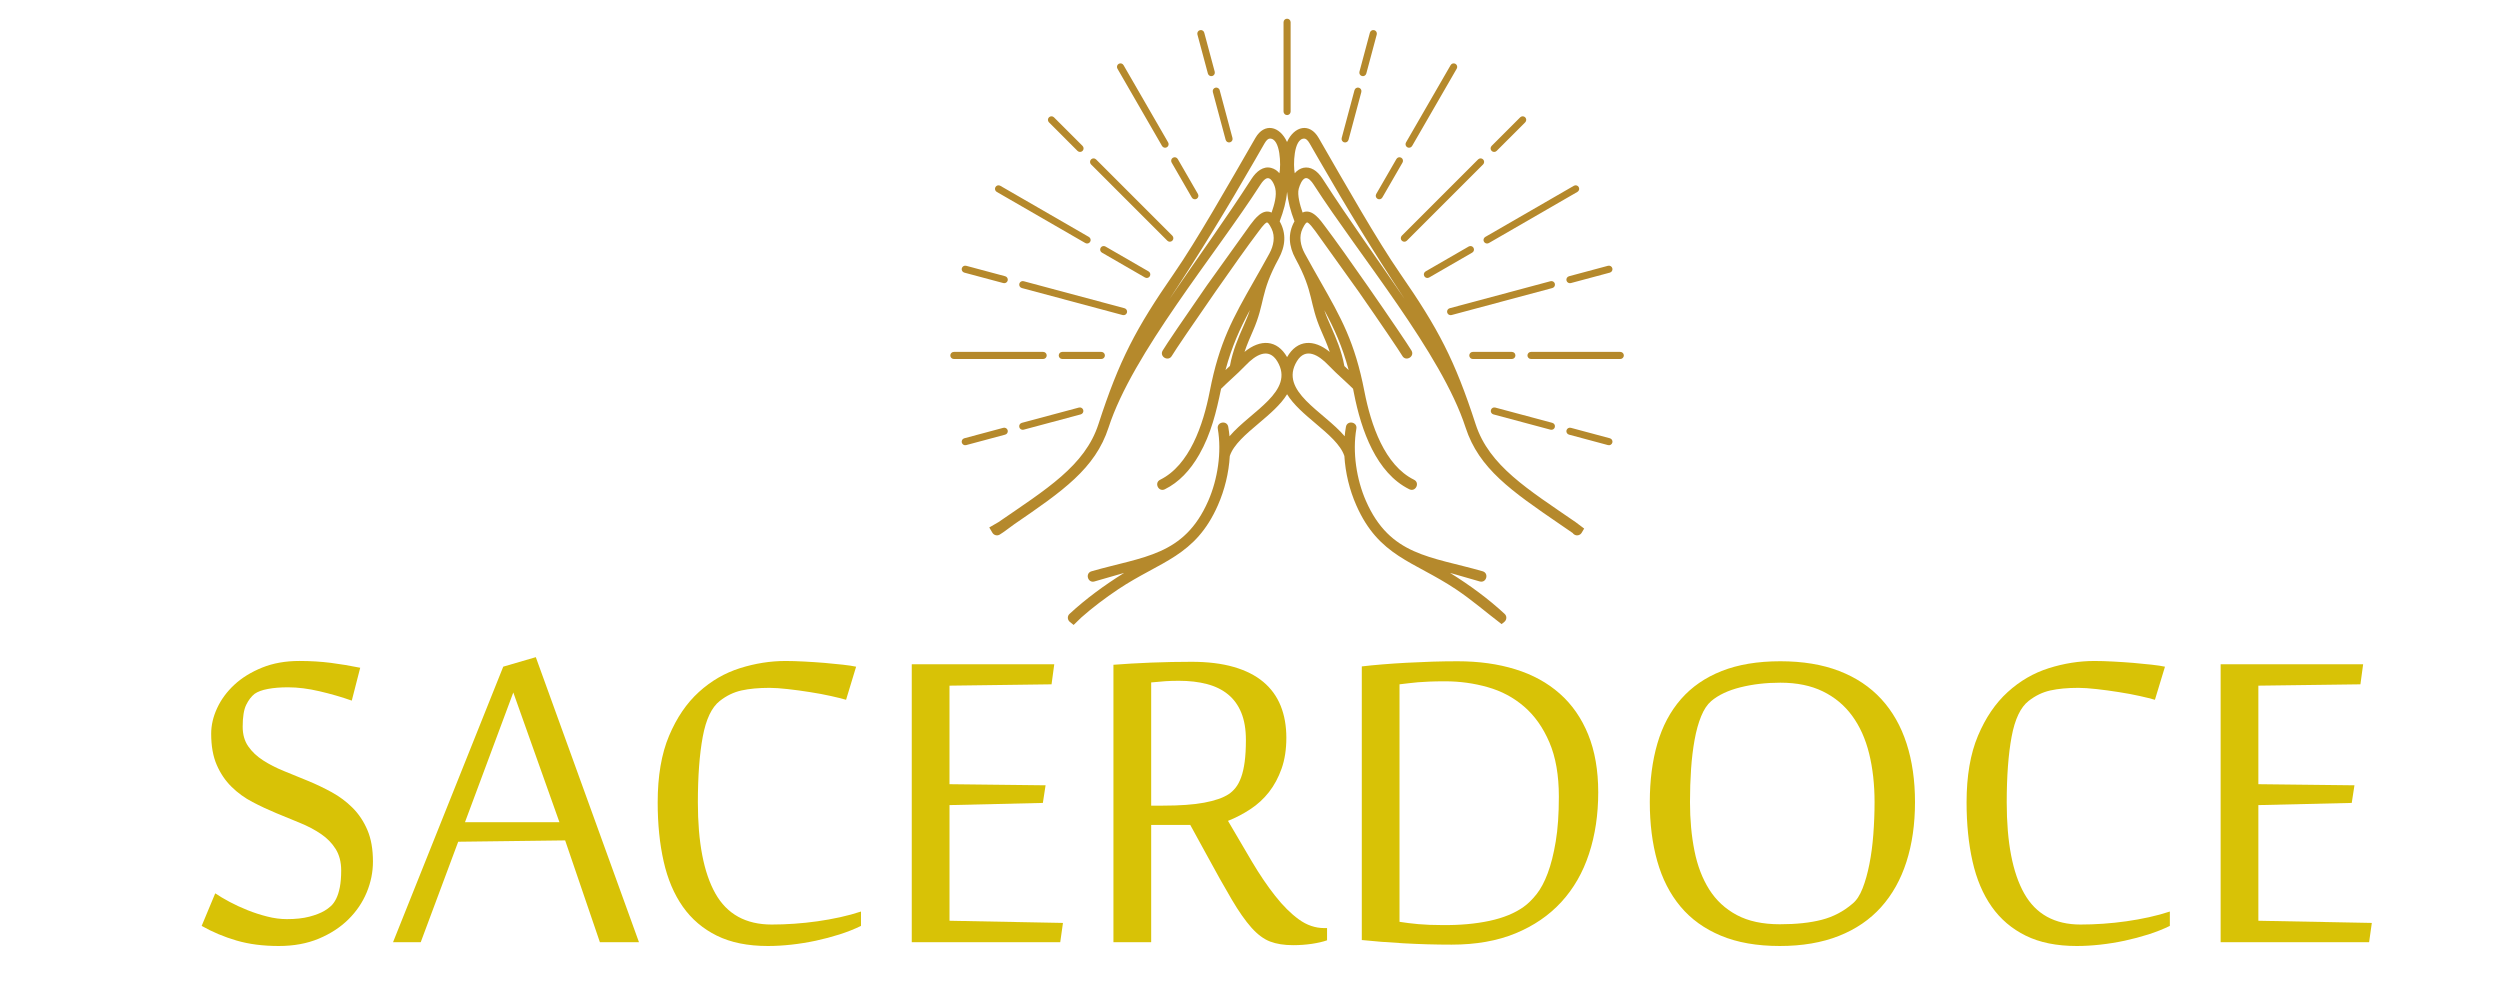 <?xml version="1.0" encoding="utf-8"?>
<!-- Generator: Adobe Illustrator 16.0.0, SVG Export Plug-In . SVG Version: 6.00 Build 0)  -->
<!DOCTYPE svg PUBLIC "-//W3C//DTD SVG 1.1 Tiny//EN" "http://www.w3.org/Graphics/SVG/1.1/DTD/svg11-tiny.dtd">
<svg version="1.1" baseProfile="tiny" id="Calque_1"
	 xmlns="http://www.w3.org/2000/svg" xmlns:xlink="http://www.w3.org/1999/xlink" x="0px" y="0px" width="200px" height="80px"
	 viewBox="0 0 200 80" xml:space="preserve">
<path fill="#B5892C" d="M95.793,2.76c-0.04-0.151,0.05-0.307,0.201-0.347s0.307,0.049,0.346,0.201l0.838,3.123
	c0.04,0.15-0.049,0.306-0.2,0.347c-0.151,0.04-0.307-0.049-0.347-0.201L95.793,2.76z M98.599,11.04
	c0.04,0.151-0.05,0.307-0.201,0.347s-0.306-0.05-0.346-0.201l-1.025-3.824c-0.04-0.151,0.05-0.307,0.201-0.347
	c0.15-0.04,0.306,0.049,0.346,0.201L98.599,11.04z M83.917,9.787c-0.111-0.11-0.111-0.29,0-0.401c0.11-0.11,0.29-0.11,0.4,0
	l2.287,2.286c0.11,0.111,0.11,0.291,0,0.401c-0.111,0.11-0.29,0.11-0.402,0L83.917,9.787z M93.787,18.855
	c0.11,0.111,0.11,0.29,0,0.401c-0.11,0.111-0.291,0.111-0.401,0l-6.102-6.102c-0.11-0.111-0.11-0.29,0-0.401
	c0.111-0.111,0.29-0.111,0.401,0L93.787,18.855z M95.836,15.521c0.077,0.135,0.031,0.307-0.104,0.385
	c-0.136,0.078-0.309,0.031-0.386-0.104l-1.616-2.799c-0.078-0.136-0.031-0.308,0.104-0.386s0.308-0.031,0.386,0.104L95.836,15.521z
	 M89.393,5.491c-0.077-0.135-0.031-0.308,0.104-0.385c0.135-0.078,0.307-0.031,0.385,0.104l3.571,6.187
	c0.078,0.136,0.031,0.308-0.104,0.385c-0.135,0.078-0.308,0.031-0.385-0.104L89.393,5.491z M77.145,21.81
	c-0.151-0.041-0.24-0.196-0.201-0.347c0.041-0.151,0.196-0.241,0.347-0.201l3.123,0.837c0.151,0.041,0.241,0.196,0.201,0.347
	c-0.041,0.15-0.196,0.24-0.347,0.2L77.145,21.81z M89.958,24.658c0.151,0.04,0.241,0.195,0.201,0.346
	c-0.04,0.151-0.196,0.241-0.346,0.2l-8.066-2.161c-0.151-0.041-0.241-0.196-0.201-0.347c0.041-0.151,0.196-0.241,0.347-0.2
	L89.958,24.658z M91.884,21.712c0.135,0.078,0.182,0.25,0.104,0.385c-0.078,0.135-0.25,0.182-0.386,0.104l-3.448-1.991
	c-0.135-0.078-0.182-0.25-0.104-0.386c0.078-0.135,0.25-0.182,0.385-0.104L91.884,21.712z M79.739,15.352
	c-0.135-0.078-0.181-0.251-0.103-0.387c0.079-0.135,0.251-0.181,0.387-0.103l7.088,4.093c0.136,0.079,0.183,0.251,0.103,0.387
	c-0.078,0.135-0.251,0.181-0.386,0.103L79.739,15.352z M77.29,35.609c-0.15,0.041-0.306-0.05-0.346-0.201
	c-0.04-0.15,0.049-0.306,0.201-0.347l3.123-0.837c0.151-0.04,0.306,0.05,0.347,0.2c0.04,0.152-0.05,0.307-0.201,0.347L77.29,35.609z
	 M86.315,32.604c0.15-0.04,0.306,0.05,0.346,0.2c0.04,0.151-0.049,0.307-0.201,0.347l-4.569,1.224
	c-0.151,0.042-0.306-0.049-0.347-0.2c-0.04-0.15,0.049-0.306,0.201-0.347L86.315,32.604z M88.108,28.152
	c0.157,0,0.284,0.127,0.284,0.284s-0.127,0.284-0.284,0.284h-3.125c-0.157,0-0.284-0.127-0.284-0.284s0.126-0.284,0.284-0.284
	H88.108z M76.309,28.72c-0.157,0-0.284-0.127-0.284-0.284s0.127-0.284,0.284-0.284h7.144c0.157,0,0.284,0.127,0.284,0.284
	s-0.127,0.284-0.284,0.284H76.309z M110.14,2.76c0.04-0.151-0.049-0.307-0.2-0.347s-0.307,0.049-0.348,0.201l-0.836,3.123
	c-0.041,0.15,0.049,0.306,0.2,0.347c0.15,0.04,0.307-0.049,0.348-0.201L110.14,2.76z M107.335,11.04
	c-0.04,0.151,0.049,0.307,0.201,0.347c0.15,0.04,0.306-0.05,0.346-0.201l1.025-3.824c0.039-0.151-0.05-0.307-0.201-0.347
	s-0.306,0.049-0.347,0.201L107.335,11.04z M122.016,9.787c0.111-0.11,0.111-0.29,0-0.401c-0.11-0.11-0.288-0.11-0.4,0l-2.285,2.286
	c-0.112,0.111-0.112,0.291,0,0.401c0.11,0.11,0.29,0.11,0.4,0L122.016,9.787z M112.146,18.855c-0.11,0.111-0.11,0.29,0,0.401
	c0.11,0.111,0.29,0.111,0.401,0l6.102-6.102c0.11-0.111,0.11-0.29,0-0.401c-0.11-0.111-0.291-0.111-0.401,0L112.146,18.855z
	 M110.097,15.521c-0.077,0.135-0.031,0.307,0.104,0.385c0.135,0.078,0.308,0.031,0.385-0.104l1.617-2.799
	c0.077-0.136,0.031-0.308-0.104-0.386s-0.308-0.031-0.385,0.104L110.097,15.521z M116.54,5.491c0.078-0.135,0.031-0.308-0.105-0.385
	c-0.135-0.078-0.307-0.031-0.384,0.104l-3.572,6.187c-0.078,0.136-0.03,0.308,0.104,0.385c0.135,0.078,0.309,0.031,0.386-0.104
	L116.54,5.491z M128.789,21.81c0.149-0.041,0.241-0.196,0.199-0.347c-0.04-0.151-0.195-0.241-0.346-0.201L125.52,22.1
	c-0.151,0.041-0.24,0.196-0.201,0.347c0.04,0.15,0.195,0.24,0.348,0.2L128.789,21.81z M115.976,24.658
	c-0.152,0.04-0.241,0.195-0.201,0.346c0.041,0.151,0.196,0.241,0.348,0.2l8.065-2.161c0.151-0.041,0.241-0.196,0.2-0.347
	c-0.04-0.151-0.195-0.241-0.347-0.2L115.976,24.658z M114.048,21.712c-0.134,0.078-0.182,0.25-0.103,0.385
	c0.077,0.135,0.249,0.182,0.386,0.104l3.447-1.991c0.136-0.078,0.182-0.25,0.104-0.386c-0.077-0.135-0.251-0.182-0.385-0.104
	L114.048,21.712z M126.193,15.352c0.137-0.078,0.182-0.251,0.104-0.387c-0.077-0.135-0.251-0.181-0.387-0.103l-7.088,4.093
	c-0.137,0.079-0.182,0.251-0.104,0.387c0.079,0.135,0.252,0.181,0.388,0.103L126.193,15.352z M128.643,35.609
	c0.15,0.041,0.306-0.05,0.346-0.201c0.042-0.15-0.05-0.306-0.199-0.347l-3.123-0.837c-0.152-0.04-0.308,0.05-0.348,0.2
	c-0.039,0.152,0.05,0.307,0.201,0.347L128.643,35.609z M119.618,32.604c-0.15-0.04-0.306,0.05-0.346,0.2
	c-0.042,0.151,0.049,0.307,0.199,0.347l4.569,1.224c0.151,0.042,0.307-0.049,0.347-0.2c0.041-0.15-0.049-0.306-0.2-0.347
	L119.618,32.604z M117.823,28.152c-0.156,0-0.281,0.127-0.281,0.284s0.125,0.284,0.281,0.284h3.127c0.156,0,0.283-0.127,0.283-0.284
	s-0.127-0.284-0.283-0.284H117.823z M129.624,28.72c0.156,0,0.283-0.127,0.283-0.284s-0.127-0.284-0.283-0.284h-7.145
	c-0.156,0-0.283,0.127-0.283,0.284s0.127,0.284,0.283,0.284H129.624z M102.683,1.779c0-0.157,0.127-0.283,0.284-0.283
	c0.155,0,0.283,0.126,0.283,0.283v7.144c0,0.157-0.128,0.284-0.283,0.284c-0.157,0-0.284-0.127-0.284-0.284V1.779z"/>
<path fill-rule="evenodd" fill="#B5892C" d="M107.549,29.284c-0.221-1.222-0.666-2.235-1.065-3.143
	c-0.208-0.471-0.402-0.91-0.538-1.326c0.808,1.504,1.442,2.905,1.948,4.789L107.549,29.284z M98.039,29.604
	c0.508-1.889,1.143-3.291,1.954-4.799c-0.135,0.418-0.33,0.86-0.537,1.334c-0.398,0.906-0.843,1.917-1.062,3.136L98.039,29.604z
	 M105.097,13.572c-0.545-0.321-1.125-0.174-1.518,0.288c-0.125-0.591-0.103-2.805,0.772-2.772c0.124,0.005,0.267,0.12,0.412,0.372
	l0.802,1.392c2.211,3.843,4.361,7.378,6.804,11.064c-2.181-3.205-4.467-6.354-6.563-9.613
	C105.58,13.953,105.34,13.714,105.097,13.572z M102.354,13.86c-0.192-0.222-0.407-0.362-0.665-0.429
	c-0.636-0.165-1.191,0.294-1.562,0.871c-2.097,3.259-4.382,6.408-6.564,9.613c2.442-3.687,4.592-7.221,6.805-11.064l0.801-1.392
	c0.146-0.252,0.288-0.366,0.411-0.372C102.456,11.055,102.479,13.269,102.354,13.86z M102.291,20.695
	c0.548-1.001,0.632-2.019,0.083-2.987c0.321-0.855,0.517-1.57,0.593-2.36c0.075,0.789,0.271,1.505,0.591,2.36
	c-0.546,0.968-0.463,1.986,0.084,2.987c1.507,2.76,1.062,3.515,2.063,5.789c0.228,0.518,0.473,1.072,0.675,1.673
	c-1.27-1.047-2.605-0.999-3.413,0.412c-0.805-1.406-2.138-1.46-3.406-0.417c0.202-0.603,0.445-1.155,0.672-1.673
	C101.235,24.198,100.781,23.459,102.291,20.695z M81.162,41.924c3.843-2.635,6.453-4.424,7.524-7.725
	c1.919-5.918,8.493-13.746,12.157-19.439c0.149-0.232,0.291-0.381,0.422-0.458c0.408-0.24,0.688,0.472,0.754,0.754
	c0.139,0.587-0.072,1.31-0.291,1.949c-0.71-0.342-1.32,0.469-1.702,0.978l-3.489,4.87c-1.693,2.433-3.313,4.821-3.527,5.198
	c-0.276,0.485,0.461,0.904,0.737,0.419c0.2-0.352,1.8-2.709,3.488-5.133c1.273-1.828,2.59-3.685,3.384-4.733
	c0.159-0.209,0.498-0.697,0.711-0.801c0.075-0.037,0.193,0.074,0.398,0.497c0.302,0.62,0.171,1.347-0.18,1.988
	c-0.433,0.792-0.85,1.524-1.235,2.202c-1.673,2.946-2.769,4.876-3.533,8.819c-0.524,2.697-1.623,5.916-3.97,7.072
	c-0.5,0.248-0.125,1.008,0.376,0.762c1.118-0.552,2.029-1.509,2.753-2.78c0.951-1.671,1.363-3.403,1.748-5.262
	c0.252-0.252,0.534-0.511,0.819-0.775c0.385-0.353,0.777-0.715,1.154-1.109c0.777-0.815,1.822-1.464,2.521-0.314
	c1.454,2.395-2.129,3.998-3.821,6c-0.023-0.253-0.056-0.503-0.099-0.752c-0.096-0.552-0.933-0.407-0.838,0.144
	c0.324,1.884-0.01,4.059-0.765,5.778c-1.931,4.403-5.173,4.432-9.334,5.629c-0.537,0.154-0.302,0.969,0.233,0.814l2.373-0.684
	c-1.566,0.975-3.07,2.076-4.367,3.279c-0.194,0.178-0.179,0.479,0.032,0.648c0.098,0.082,0.196,0.158,0.295,0.236l0.612-0.594
	c0.895-0.793,1.9-1.553,2.969-2.268c3.377-2.252,6.158-2.604,7.965-6.724c0.535-1.22,0.868-2.569,0.947-3.928
	c0.299-0.911,1.299-1.755,2.3-2.601c0.885-0.749,1.771-1.498,2.284-2.34c0.514,0.842,1.398,1.592,2.284,2.34
	c1,0.846,1.999,1.69,2.299,2.601c0.08,1.358,0.412,2.708,0.947,3.928c1.807,4.121,4.588,4.472,7.965,6.724
	c1.321,0.883,2.421,1.85,3.664,2.795c0.071-0.055,0.142-0.111,0.213-0.17c0.21-0.17,0.225-0.471,0.03-0.648
	c-1.296-1.203-2.8-2.305-4.366-3.279l2.374,0.684c0.535,0.154,0.768-0.66,0.231-0.814c-4.16-1.197-7.403-1.227-9.334-5.629
	c-0.754-1.719-1.088-3.895-0.765-5.778c0.095-0.55-0.742-0.694-0.836-0.144c-0.044,0.249-0.076,0.499-0.099,0.752
	c-1.693-1.999-5.278-3.605-3.824-6c0.699-1.15,1.744-0.501,2.522,0.314c0.376,0.394,0.77,0.757,1.152,1.109
	c0.287,0.264,0.568,0.523,0.821,0.775l0.073,0.366c0.58,2.987,1.798,6.378,4.427,7.675c0.502,0.247,0.876-0.514,0.376-0.762
	c-2.346-1.156-3.446-4.375-3.969-7.072c-0.765-3.943-1.86-5.873-3.535-8.819c-0.384-0.678-0.802-1.41-1.233-2.202
	c-0.351-0.642-0.481-1.368-0.182-1.988c0.206-0.423,0.323-0.533,0.398-0.497c0.175,0.084,0.398,0.383,0.627,0.688l3.469,4.847
	c1.688,2.424,3.288,4.781,3.489,5.133c0.274,0.484,1.012,0.066,0.737-0.419c-0.216-0.377-1.835-2.766-3.528-5.198
	c-1.273-1.83-2.596-3.694-3.404-4.76c-0.324-0.427-1.007-1.463-1.784-1.088c-0.191-0.551-0.442-1.413-0.307-1.905
	c0.082-0.294,0.271-0.782,0.539-0.846c0.23-0.056,0.49,0.256,0.65,0.505c3.663,5.693,10.237,13.521,12.157,19.439
	c1.07,3.3,3.679,5.089,7.523,7.725l1.047,0.719c0.033,0.051,0.079,0.096,0.135,0.127c0.2,0.121,0.461,0.057,0.583-0.145
	c0.067-0.111,0.135-0.225,0.2-0.338l-0.684-0.514c-3.805-2.622-6.915-4.497-7.998-7.834c-1.666-5.136-2.994-7.657-6.048-12.066
	c-1.805-2.606-4.35-7.09-6.509-10.835c-0.722-1.252-1.956-0.95-2.531,0.323c-0.579-1.278-1.811-1.572-2.531-0.323
	c-2.161,3.746-4.704,8.229-6.509,10.835c-3.054,4.409-4.383,6.93-6.048,12.066c-1.083,3.338-4.194,5.213-7.998,7.834l-0.735,0.426
	c0.083,0.143,0.167,0.285,0.252,0.426c0.121,0.201,0.382,0.266,0.584,0.145C80.32,42.566,80.804,42.17,81.162,41.924z"/>
<g>
	<path fill="#D8C206" d="M29.836,68.926c0,0.84-0.166,1.66-0.499,2.465c-0.333,0.803-0.822,1.523-1.466,2.16
		c-0.645,0.637-1.433,1.15-2.367,1.541s-2.002,0.588-3.203,0.588c-1.259,0-2.385-0.145-3.377-0.436
		c-0.992-0.289-1.921-0.68-2.791-1.172l1.086-2.605c0.318,0.217,0.702,0.443,1.151,0.684c0.448,0.238,0.926,0.459,1.433,0.662
		c0.507,0.203,1.032,0.373,1.574,0.51c0.543,0.139,1.068,0.207,1.575,0.207c0.695,0,1.292-0.064,1.792-0.195
		s0.908-0.289,1.227-0.479c0.174-0.102,0.34-0.225,0.499-0.369c0.16-0.145,0.301-0.34,0.423-0.586
		c0.124-0.246,0.221-0.553,0.293-0.924c0.072-0.367,0.109-0.813,0.109-1.334c0-0.68-0.149-1.256-0.445-1.727
		c-0.297-0.471-0.691-0.873-1.184-1.205c-0.493-0.334-1.05-0.627-1.672-0.881c-0.622-0.252-1.256-0.512-1.899-0.781
		c-0.645-0.268-1.278-0.564-1.9-0.891c-0.623-0.324-1.18-0.73-1.672-1.215c-0.493-0.484-0.887-1.066-1.184-1.748
		c-0.297-0.682-0.445-1.514-0.445-2.498c0-0.68,0.159-1.365,0.478-2.051c0.318-0.688,0.778-1.311,1.379-1.869
		c0.601-0.557,1.339-1.012,2.215-1.367c0.875-0.355,1.871-0.533,2.985-0.533c0.898,0,1.737,0.053,2.519,0.152
		c0.782,0.102,1.564,0.232,2.346,0.391l-0.674,2.629c-0.825-0.291-1.686-0.539-2.583-0.748c-0.898-0.211-1.737-0.316-2.519-0.316
		c-0.608,0-1.144,0.043-1.607,0.131c-0.463,0.086-0.818,0.217-1.064,0.391c-0.26,0.203-0.485,0.496-0.673,0.879
		c-0.188,0.385-0.282,0.967-0.282,1.748c0,0.623,0.148,1.148,0.445,1.574c0.297,0.428,0.691,0.801,1.184,1.119
		c0.492,0.318,1.049,0.604,1.672,0.857s1.259,0.514,1.911,0.781s1.289,0.572,1.911,0.912c0.622,0.342,1.18,0.758,1.672,1.25
		c0.492,0.49,0.887,1.084,1.184,1.779S29.836,67.941,29.836,68.926z"/>
	<path fill="#D8C206" d="M47.991,75.375l-2.779-8.143l-8.556,0.107l-2.997,8.035h-2.215l8.816-22.041l2.605-0.76l8.252,22.801
		H47.991z M44.755,65.777l-3.691-10.379l-3.866,10.379H44.755z"/>
	<path fill="#D8C206" d="M61.432,75.68c-1.607,0-2.968-0.275-4.083-0.826c-1.115-0.549-2.023-1.324-2.725-2.322
		c-0.702-1-1.213-2.205-1.531-3.617c-0.319-1.412-0.478-2.986-0.478-4.723c0-2.113,0.304-3.891,0.912-5.33
		c0.608-1.441,1.401-2.607,2.378-3.496c0.978-0.891,2.074-1.527,3.291-1.912c1.215-0.383,2.432-0.576,3.647-0.576
		c0.449,0,0.948,0.016,1.499,0.045c0.55,0.029,1.086,0.064,1.607,0.107c0.521,0.045,1.01,0.092,1.466,0.143
		c0.456,0.051,0.814,0.104,1.075,0.162l-0.804,2.648c-0.29-0.086-0.695-0.188-1.216-0.303c-0.521-0.117-1.083-0.221-1.683-0.314
		c-0.601-0.096-1.191-0.176-1.77-0.24c-0.579-0.064-1.064-0.098-1.455-0.098c-0.868,0-1.614,0.07-2.236,0.207
		c-0.623,0.137-1.202,0.416-1.737,0.836c-0.652,0.506-1.107,1.463-1.368,2.867c-0.26,1.404-0.391,3.156-0.391,5.254
		c0,3.199,0.467,5.629,1.4,7.287c0.934,1.656,2.436,2.484,4.506,2.484c0.579,0,1.18-0.021,1.803-0.064
		c0.622-0.043,1.241-0.107,1.856-0.195s1.219-0.195,1.813-0.326c0.594-0.129,1.151-0.283,1.672-0.455v1.15
		c-0.536,0.26-1.111,0.488-1.727,0.684c-0.616,0.195-1.245,0.361-1.889,0.5c-0.644,0.137-1.292,0.242-1.943,0.314
		C62.669,75.643,62.04,75.68,61.432,75.68z"/>
	<path fill="#D8C206" d="M84.819,75.375H72.941V53.139h11.4l-0.217,1.607l-8.165,0.107v7.883l7.687,0.088l-0.217,1.41l-7.469,0.174
		v9.252l9.077,0.174L84.819,75.375z"/>
	<path fill="#D8C206" d="M95.221,65.994h-3.127v9.381h-3.019V53.182c0.913-0.072,1.918-0.129,3.019-0.174
		c1.1-0.043,2.179-0.064,3.235-0.064c1.288,0,2.411,0.137,3.366,0.412s1.745,0.674,2.367,1.195s1.086,1.158,1.39,1.91
		c0.304,0.754,0.456,1.607,0.456,2.563c0,0.928-0.127,1.748-0.38,2.465c-0.254,0.717-0.591,1.342-1.01,1.879
		c-0.42,0.535-0.916,0.992-1.488,1.367c-0.572,0.377-1.169,0.688-1.791,0.934c0.666,1.145,1.307,2.232,1.922,3.27
		c0.614,1.033,1.233,1.947,1.856,2.734c0.621,0.789,1.252,1.416,1.89,1.879c0.637,0.463,1.317,0.695,2.041,0.695h0.217v0.977
		c-0.318,0.115-0.724,0.209-1.217,0.283c-0.491,0.072-0.99,0.107-1.498,0.107c-0.725,0-1.338-0.098-1.846-0.293
		c-0.506-0.195-1.002-0.564-1.487-1.107s-1.009-1.291-1.574-2.248c-0.564-0.955-1.26-2.191-2.084-3.713L95.221,65.994z
		 M93.028,64.451c1.36,0,2.464-0.078,3.311-0.238c0.847-0.158,1.495-0.383,1.943-0.672c0.203-0.131,0.392-0.305,0.564-0.521
		c0.174-0.217,0.322-0.496,0.445-0.836s0.218-0.754,0.283-1.238c0.064-0.484,0.098-1.066,0.098-1.748
		c0-0.854-0.124-1.582-0.369-2.182c-0.247-0.602-0.602-1.09-1.064-1.467s-1.024-0.652-1.683-0.824
		c-0.659-0.174-1.409-0.262-2.248-0.262c-0.42,0-0.782,0.012-1.085,0.033c-0.304,0.021-0.681,0.055-1.129,0.098v9.857H93.028z"/>
	<path fill="#D8C206" d="M108.945,53.313c0.477-0.057,1.027-0.111,1.649-0.162c0.623-0.051,1.271-0.096,1.944-0.131
		c0.673-0.037,1.357-0.064,2.052-0.088c0.695-0.021,1.368-0.031,2.02-0.031c1.694,0,3.232,0.213,4.614,0.641
		c1.382,0.426,2.566,1.074,3.551,1.943c0.984,0.867,1.744,1.961,2.28,3.277c0.535,1.318,0.803,2.861,0.803,4.627
		c0,1.781-0.245,3.42-0.738,4.918c-0.492,1.498-1.23,2.783-2.215,3.854c-0.984,1.072-2.207,1.908-3.67,2.51
		c-1.462,0.6-3.163,0.9-5.104,0.9c-1.288,0-2.569-0.035-3.843-0.107c-1.274-0.074-2.389-0.16-3.344-0.262V53.313z M111.963,73.746
		c0.449,0.072,0.952,0.135,1.51,0.186c0.558,0.049,1.19,0.074,1.9,0.074c1.404,0.016,2.663-0.098,3.778-0.336
		c1.114-0.238,2.026-0.611,2.736-1.119c0.347-0.244,0.69-0.582,1.031-1.008c0.34-0.428,0.641-0.988,0.9-1.684
		c0.261-0.695,0.475-1.541,0.641-2.541c0.167-0.998,0.25-2.193,0.25-3.582c0-1.723-0.253-3.174-0.76-4.354
		c-0.507-1.182-1.18-2.133-2.02-2.855c-0.84-0.725-1.81-1.242-2.91-1.553c-1.101-0.313-2.236-0.469-3.408-0.469
		c-0.508,0-0.931,0.008-1.271,0.023c-0.342,0.014-0.641,0.031-0.902,0.053c-0.26,0.021-0.502,0.047-0.727,0.076
		s-0.475,0.059-0.75,0.088V73.746z"/>
	<path fill="#D8C206" d="M153.2,64.17c0,1.766-0.229,3.357-0.685,4.777c-0.455,1.42-1.133,2.627-2.03,3.627
		c-0.898,0.998-2.022,1.766-3.376,2.301c-1.354,0.535-2.929,0.805-4.724,0.805c-1.824,0-3.396-0.275-4.713-0.826
		c-1.316-0.549-2.396-1.328-3.235-2.334c-0.839-1.006-1.458-2.215-1.856-3.627c-0.398-1.41-0.597-2.984-0.597-4.723
		c0-1.736,0.202-3.301,0.607-4.689c0.405-1.391,1.035-2.574,1.89-3.553c0.854-0.977,1.939-1.725,3.257-2.246s2.881-0.781,4.69-0.781
		c1.795,0,3.366,0.26,4.712,0.781c1.348,0.521,2.469,1.27,3.366,2.246c0.898,0.979,1.57,2.162,2.02,3.553
		C152.975,60.869,153.2,62.434,153.2,64.17z M149.965,64.17c0-1.418-0.146-2.715-0.435-3.887c-0.29-1.174-0.743-2.18-1.357-3.018
		c-0.615-0.842-1.397-1.492-2.346-1.955c-0.947-0.463-2.081-0.695-3.398-0.695c-1.144,0-2.207,0.123-3.191,0.369
		c-0.985,0.246-1.767,0.615-2.346,1.107c-0.318,0.275-0.586,0.68-0.803,1.217c-0.218,0.535-0.392,1.16-0.521,1.877
		c-0.131,0.717-0.225,1.498-0.283,2.346c-0.058,0.848-0.086,1.727-0.086,2.639c0,1.404,0.119,2.703,0.358,3.898
		c0.238,1.193,0.633,2.225,1.183,3.094c0.551,0.869,1.284,1.551,2.204,2.041c0.919,0.492,2.066,0.738,3.442,0.738
		c1.316,0,2.436-0.119,3.355-0.359c0.919-0.236,1.739-0.668,2.464-1.291c0.319-0.26,0.587-0.668,0.804-1.227
		c0.218-0.557,0.398-1.201,0.542-1.932c0.145-0.73,0.25-1.525,0.315-2.379S149.965,65.039,149.965,64.17z"/>
	<path fill="#D8C206" d="M166.143,75.68c-1.607,0-2.968-0.275-4.083-0.826c-1.115-0.549-2.023-1.324-2.726-2.322
		c-0.702-1-1.213-2.205-1.53-3.617c-0.318-1.412-0.478-2.986-0.478-4.723c0-2.113,0.304-3.891,0.912-5.33
		c0.607-1.441,1.399-2.607,2.377-3.496c0.978-0.891,2.073-1.527,3.29-1.912c1.216-0.383,2.433-0.576,3.648-0.576
		c0.448,0,0.947,0.016,1.498,0.045c0.55,0.029,1.086,0.064,1.607,0.107c0.521,0.045,1.01,0.092,1.466,0.143
		c0.455,0.051,0.814,0.104,1.074,0.162l-0.804,2.648c-0.289-0.086-0.694-0.188-1.215-0.303c-0.521-0.117-1.083-0.221-1.684-0.314
		c-0.601-0.096-1.191-0.176-1.77-0.24c-0.579-0.064-1.063-0.098-1.455-0.098c-0.868,0-1.614,0.07-2.236,0.207
		c-0.623,0.137-1.202,0.416-1.738,0.836c-0.651,0.506-1.106,1.463-1.367,2.867s-0.391,3.156-0.391,5.254
		c0,3.199,0.466,5.629,1.4,7.287c0.934,1.656,2.436,2.484,4.506,2.484c0.579,0,1.18-0.021,1.803-0.064
		c0.622-0.043,1.24-0.107,1.856-0.195c0.615-0.088,1.22-0.195,1.813-0.326c0.593-0.129,1.15-0.283,1.672-0.455v1.15
		c-0.537,0.26-1.111,0.488-1.727,0.684c-0.616,0.195-1.246,0.361-1.89,0.5c-0.645,0.137-1.292,0.242-1.943,0.314
		S166.75,75.68,166.143,75.68z"/>
	<path fill="#D8C206" d="M189.529,75.375h-11.878V53.139h11.4l-0.217,1.607l-8.166,0.107v7.883l7.688,0.088l-0.217,1.41
		l-7.471,0.174v9.252l9.077,0.174L189.529,75.375z"/>
</g>
</svg>
